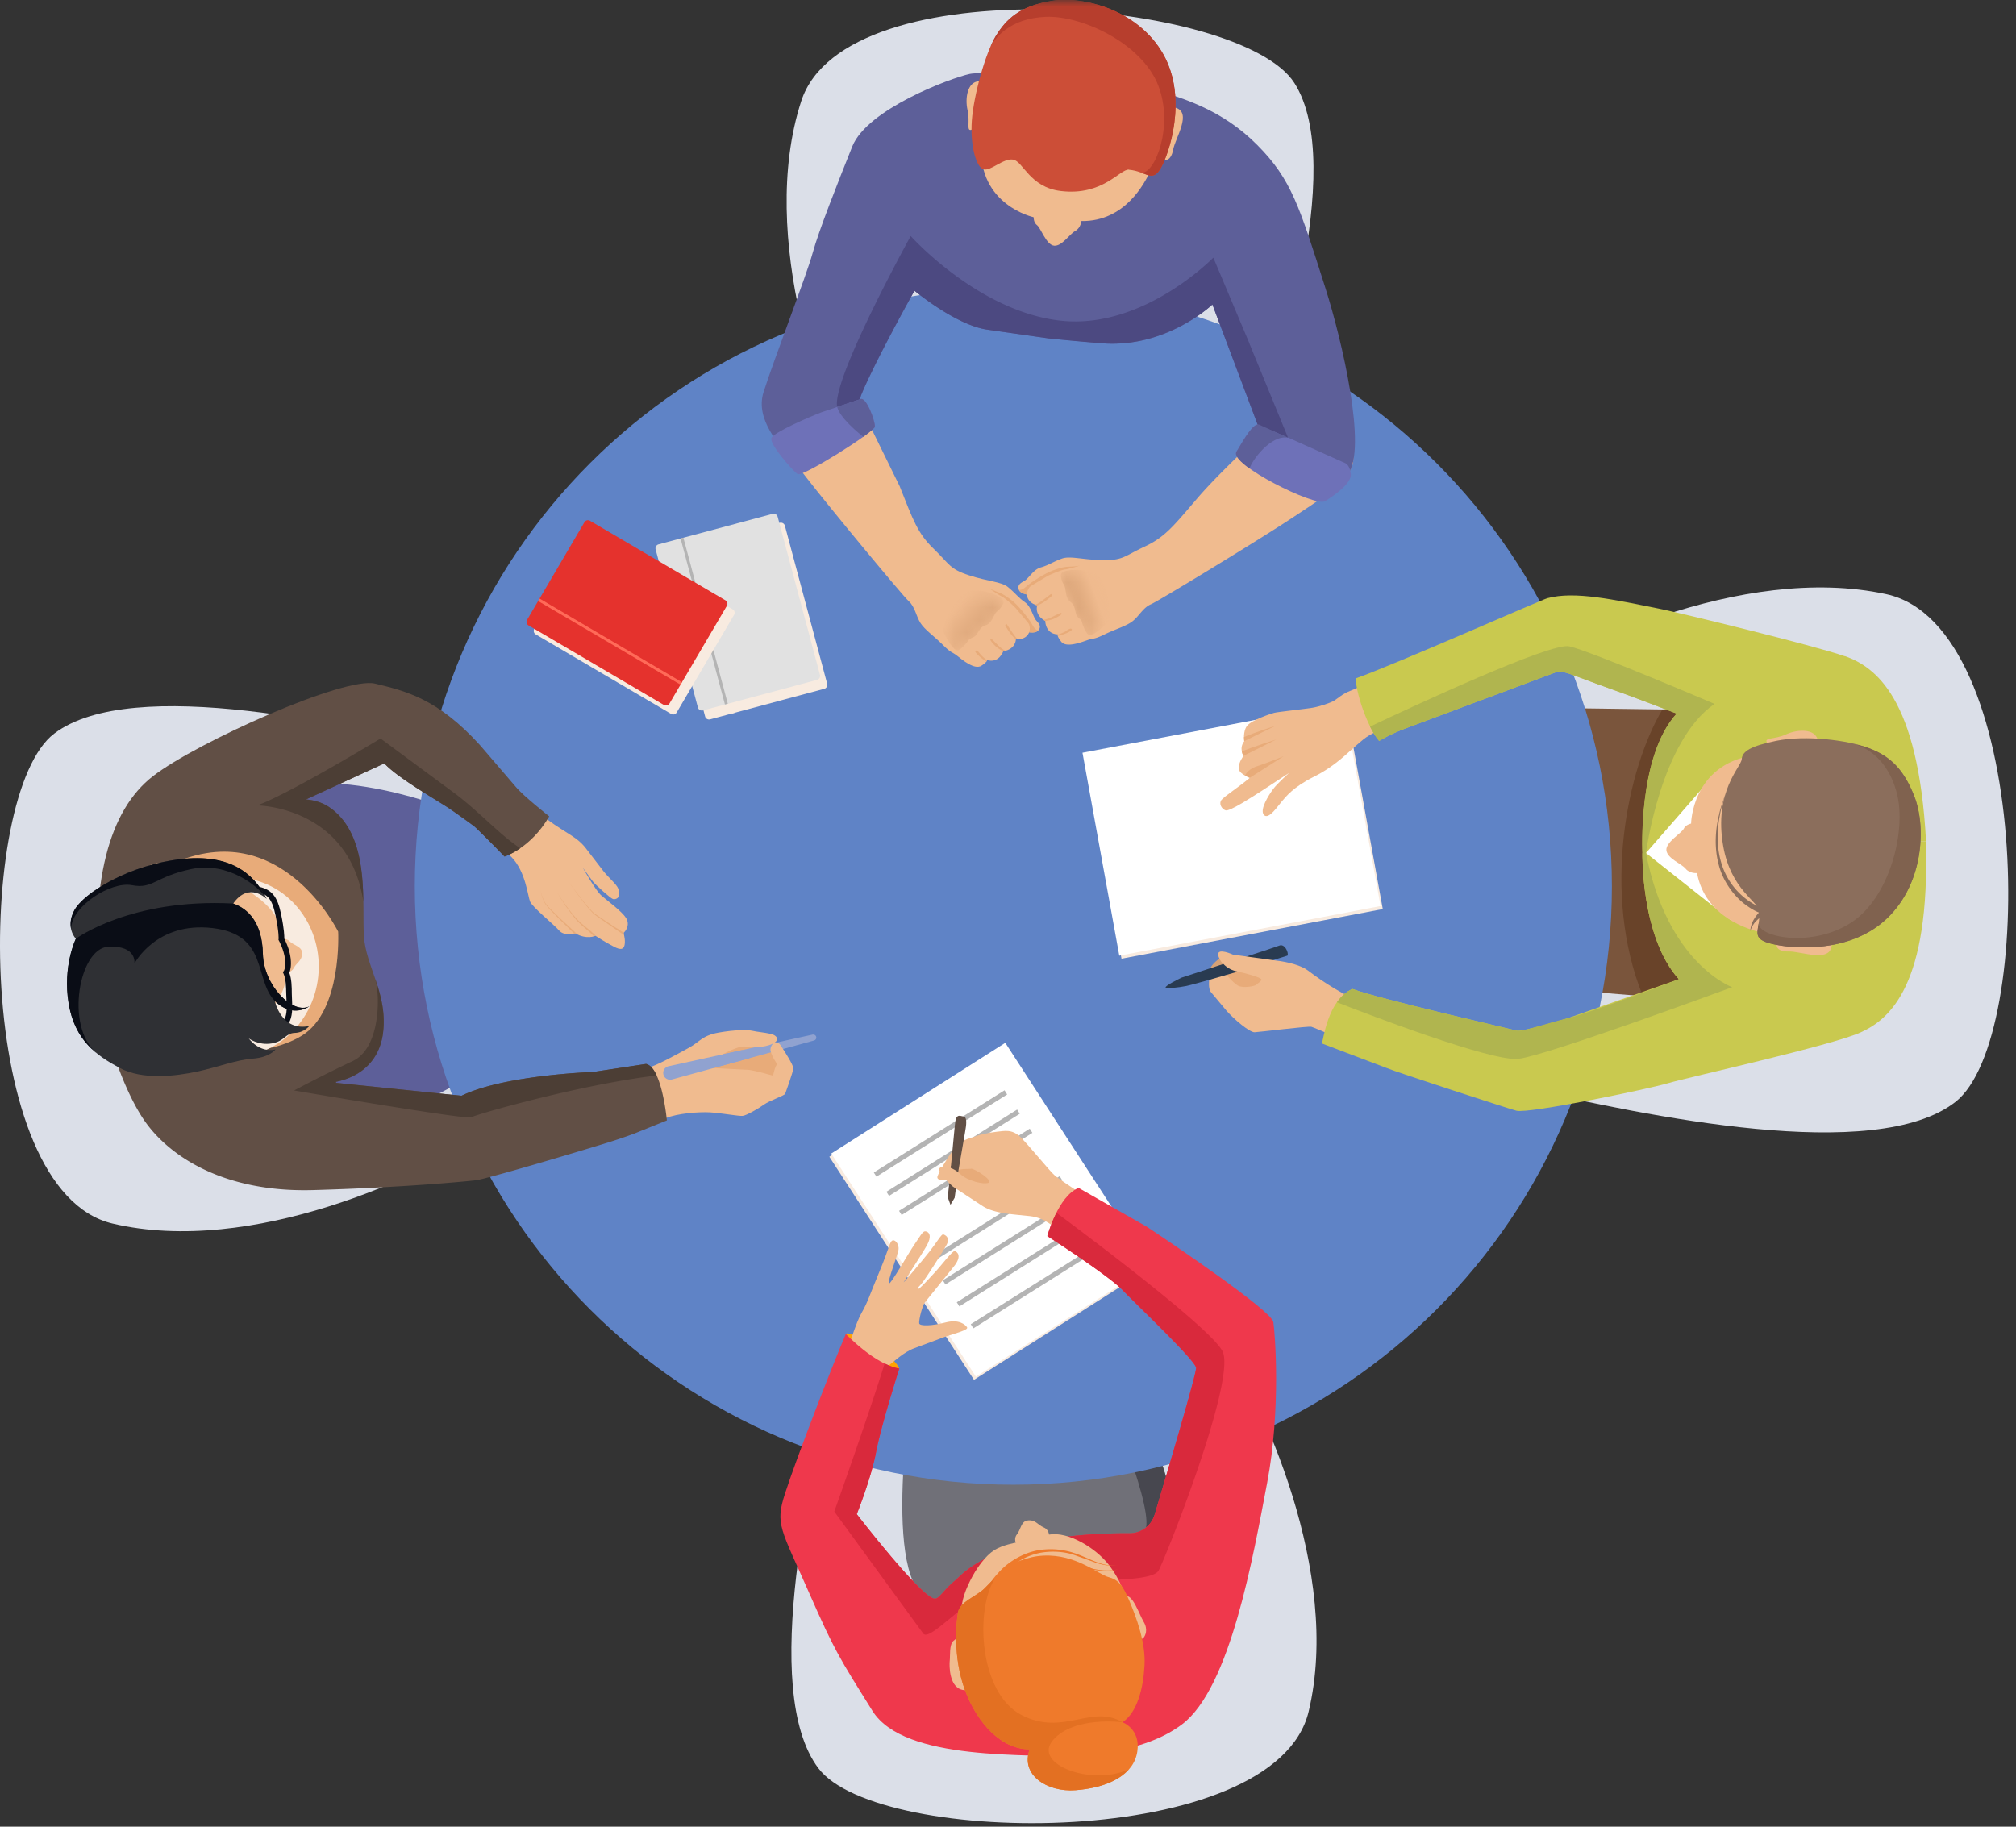 <svg xmlns="http://www.w3.org/2000/svg" xmlns:xlink="http://www.w3.org/1999/xlink" width="160" height="145"><rect width="100%" height="100%" fill="#333333" stroke="none"/><style><![CDATA[.B{mask:url(#F)}.C{fill:#f0bb8f}.D{fill:#e8ab79}.E{fill:#fff}.F{fill:#f8ebe0}.G{fill:#614f45}.H{fill:#dbdfe8}.I{fill:#5d5f99}]]></style><defs><path id="A" d="M0 145.72h159.396V.99H0z"/><path d="M.303.634C1.006.38 2.35.48 3 .98s1.228 3.227.746 3.72-1.3 1.158-1.536.933-.444-.75-.5-1.006-.384-.29-.48-.687-.12-.675-.428-.89S.46 2.392.4 2.028s-.172-.31-.297-.75" id="B"/><linearGradient x1="34.641%" y1="54.552%" x2="71.93%" y2="35.297%" id="C"><stop stop-color="#dba579" offset="0%"/><stop stop-color="#efba8e" offset="100%"/></linearGradient><path d="M5.24.796c.2.156.242.295-.022.67s-.352.287-.527.614-.348.74-.71.84-.475.354-.695.7-.543.273-.677.495-.5.65-.8.788S.954 4.144.66 3.52 1.8.505 2.576.246" id="D"/><linearGradient x1="66.07%" y1="62.572%" x2="21.813%" y2="25.429%" id="E"><stop stop-color="#dba579" offset="0%"/><stop stop-color="#efba8e" offset="100%"/></linearGradient></defs><g transform="translate(0 -1)" fill="none" fill-rule="evenodd"><g class="H"><path d="M98.388 40.43c3.093-9.258 8.508-26.283 4.344-32.838C98.5.923 67.1-1.778 63.59 9.03s1.804 24.958 4.643 30.015l30.155 1.384z"/><path d="M71.395 20.43c-.766 1.733-2.237 19.295-2.237 19.295l9.163.923s3.095-7.633 3.683-7.7 1.77-.202 2.31.705 2.968 6.987 2.968 6.987l8.265.806S97.353 30.8 97.31 25.807s-3.928-9.284-9.843-10.17-13.207-1.707-16.074 4.792"/></g><path d="M85.95 31.274c-.705-.91-3.588-.453-5.08 0-1.445.444-4.8 7.706-5.237 9.102l2.687.27s3.095-7.63 3.685-7.698 1.768-.204 2.31.703 2.968 6.987 2.968 6.987l2.946.29c-1.127-2.73-3.726-8.944-4.277-9.652" fill="#c3c6d5"/><path d="M66.716 108.276c-2.358 9.47-6.43 26.867-1.77 33.078 4.74 6.318 36.264 6.562 38.913-4.487s-3.746-24.744-6.97-29.56l-30.173.97zm54.1-20.946c9.884 2.25 28.033 6.106 34.383 1.135 6.46-5.055 6.04-37.796-5.487-40.3s-25.613 4.415-30.55 7.865l1.653 31.3z" class="H"/><path d="M73.567 127.898c-3.722-2.053-.986-18.267-.986-18.267l15.02-1.562s7.643 11.41 4.988 16.398-19.022 3.43-19.022 3.43" fill="#707078"/><path fill="#7a553c" d="M138.766 80.757l-15.51-1.27-.717-22.3 16.69.23z"/><path d="M92.953 123.505c1.402-5.352-5.352-15.436-5.352-15.436l-15.02 1.562-.194 1.27 14.98-.218s4.013 9.35 3.594 11.56c-.244 1.287.956 1.4 1.994 1.26" fill="#47474F"/><path d="M37.392 60.883c-9.478-2.328-26.888-6.34-33.084-1.657-6.3 4.76-6.435 36.285 4.62 38.897s24.728-3.83 29.538-7.07l-1.075-30.17z" class="H"/><path d="M22.087 88.387c4.338 2.643 10.088 1.232 14.658-1.665l-.598-21.31s-10.252-4.198-15.644-1.113 1.584 24.09 1.584 24.09" class="I"/><path d="M32.92 71.354c0-26.237 21.27-47.508 47.5-47.508s47.508 21.27 47.508 47.508-21.27 47.5-47.508 47.5-47.5-21.27-47.5-47.5" fill="#5f83c6"/><path d="M61.7 84.804s-2.354-1.717-4.924-.768-1.942 2.624-1.942 2.624l6.793.384.564-1.275-.49-.964z" class="D"/><path d="M53.06 85.637l11.433-2.513c.13-.026.257.055.287.184s-.05.25-.17.283l-11.3 3.097c-.287.077-.586-.09-.665-.378a.54.54 0 0 1 .38-.667l.026-.006" fill="#90a2d0"/><path d="M51.32 85.796c.762-.18 2.507-1.164 3.36-1.628s1.04-.968 2.34-1.2 2.31-.234 2.71-.143.905.123 1.434.24.88.576-.137.9c-.707.224-1.45.145-1.944.103s-1.663.55-2.26.94-.933.713-.287.766l2.936.156c.705.113 1.883.457 1.883.457s.158-.8.333-.907c0 0-.414-.584-.523-1.03s.406-1.063.798-.465.984 1.533.996 1.8-.598 1.895-.642 2.037-1.255.55-1.663.845-1.4.88-1.717.91-1.71-.23-2.588-.28-2.584.077-3.51.46l-1.52-3.964z" class="C"/><path d="M24.906 86.958c2.305.218 5.095-.85 5.493-3.966s-1.38-5.275-1.52-7.73.422-7.146-2.057-9.62c-1.465-1.46-2.88-1.257-5.194-1.13l3.277 22.443z" class="G"/><path d="M58.9 84.355l-5.865 1.287a.54.54 0 0 0-.378.667c.077.29.376.457.665.38L59.473 85l-.574-.643" fill="#90a2d0"/><path d="M50.366 90.972l2.56-1.034s-.384-4.235-1.66-4.483l-4.118.626.002.004c-2.875.127-7.857.6-10.518 1.893l-9.96-1.024-1.384-8.79-17.378 1.6c.067 1.927 1.525 7.126 3.44 10.023s6.288 5.883 13.492 5.68 12.137-.69 12.92-.778 7.678-2.127 10.472-2.992a40.17 40.17 0 0 0 1.97-.665l.002.004.16-.063z" class="G"/><path d="M49.68 73.865c-.317-.527-1.477-1.362-1.956-1.784s-1.467-2.202-1.467-2.202l.788 1.085c.244.295 1.388 1.33 1.6 1.4s.71-.1.422-.828c-.147-.366-.735-.83-1.186-1.398l-1.283-1.67c-.764-1.05-1.51-1.2-3.178-2.427l-.168-.133-3.04 2.76.396.38c1.103 1.138 1.275 3.04 1.455 3.503s1.89 1.822 2.307 2.307 1.27.226 1.27.226c.956.535 1.616.198 1.616.198.137.097.774.49 1.182.71s.9.527 1.083.162-.032-1.103-.032-1.103c.198-.172.52-.65.202-1.176" class="C"/><path d="M40.957 63.484h0l-2.853-3.326c-3.376-3.72-5.92-4.306-8.336-4.893S15.67 59.888 12.15 62.603s-5.033 8.46-4.243 17.16l17.378-1.6-1.9-13.292 7.12-3.277c1.036 1.142 4.128 2.895 5.184 3.6l1.946 1.392c.22.168 2.09 2.065 2.408 2.404 0 0 2.073-.645 3.546-3.186 0 0-2.08-1.647-2.63-2.32" class="G"/><path d="M26.84 74.954s-4.544-9.276-13.147-5.403l1.964 14.812s5.08.816 8.298-1.154 2.885-8.255 2.885-8.255" class="D"/><path d="M25.285 78.164c-.232 3.922-3.417 6.928-7.118 6.7s-6.512-3.574-6.283-7.498 3.417-6.928 7.118-6.7 6.512 3.576 6.283 7.498" class="F"/><path d="M23.968 76.58c-.046-.453-.687-.56-.976-.853s-.65-.166-.65-.166-.073-1.04-.42-1.73-1.232-1.507-2.23-2.123-1.63-.843-2.964-1.032-1.29-.325-1.542-.693-1.144-.356-1.493-.434-2.265-.293-2.418.964 2.517 13.973 2.68 14.19.653.483 1.28.182 2.29-.647 2.125-1.253c0 0 1.16-.143 2.564-1.026s2.913-2.895 2.794-4.41c0 0 .414.014.608-.376s.71-.584.643-1.24" class="C"/><path d="M20.08 71.325c1.52.13 1.944.865 2.235 2.27.242 1.16.253 1.727.25 1.915.103.198.426.86.505 1.58.065.606-.032.954-.11 1.125.184.477.198 1.093.2 1.69l.026.715c.042.588-.034 1.392-.382 1.73-.123.12-.273.168-.432.156l.048-.438c.014.004.04 0 .08-.036.156-.15.295-.685.247-1.382l-.028-.735c-.014-.598-.026-1.212-.214-1.622l-.057-.125.085-.105s.16-.253.087-.927c-.083-.748-.48-1.46-.483-1.47l-.036-.06.01-.07c0-.002.044-.493-.238-1.853-.295-1.422-.675-1.818-1.843-1.92l.038-.438z" fill="#0a0d16"/><path d="M18.51 72.72c1.158.4 2.3 1.487 2.356 4.002s2.388 4.855 3.695 4.16c0 0-1.317.994-2.75-.422 0 0 .517 2.447 2.736 1.98 0 0-.4.527-1.152.55s-.778.657-1.826.834-1.82-.392-1.82-.392.816 1.164 2.12.87c0 0-.45.63-1.802.73s-2.734.67-4.43 1.03-4.322.69-6.154-.297-3.546-2.186-4.033-5.132.574-5.114.574-5.114-.86-.86-.135-2.243 4.396-3.68 8.672-4.1 5.85 1.7 6.603 3.18c0 0-1.4-1.418-2.657.366" fill="#2f3034"/><path d="M7.62 84.55c-2.465-2.123-1.33-8.284.97-8.4s2.08 1.33 2.08 1.33 1.73-3.334 6.193-2.812 3.275 4.045 4.946 5.784c1.434 1.414 2.75.42 2.75.42-1.307.695-3.637-1.647-3.695-4.16S19.67 73.13 18.5 72.72c-8.144-.424-12.484 2.798-12.484 2.798s-1.06 2.168-.574 5.114c.313 1.897 1.137 3.06 2.168 3.918M5.892 73.276c-.315.596-.325 1.1-.244 1.463-.026-1.762 3.126-3.8 4.82-3.475s1.798-.665 4.716-1.28 5.388 1.396 5.984 2.37c-.752-1.48-2.326-3.604-6.605-3.18s-7.946 2.72-8.67 4.1" fill="#0a0d16"/><path d="M48.966 74.7l-.853-.56-.966-.65c-.568-.544-1.043-1.196-1.4-1.66l-.594-.798.576.8c.36.48.812 1.13 1.384 1.703.315.25.65.46.954.68l1.467 1.016-.046-.204-.513-.335m-1.945.348c-.35-.33-.883-.687-1.305-1.156-.84-.948-1.505-2.04-1.505-2.04a16.31 16.31 0 0 0 1.449 2.089c.416.493.94.867 1.273 1.2a2.31 2.31 0 0 1 .17.174c.083-.024.13-.048.13-.048.008.006.032.02.042.028a3.1 3.1 0 0 0-.255-.248m-2.736-1.3c-.45-.45-.966-.857-1.146-1.3-.192-.438-.248-.756-.248-.756a3.61 3.61 0 0 0 .228.766c.168.465.68.893 1.113 1.354l1.255 1.232.055.06.077-.02c.057.032.1.034.154.06l-.2-.2-1.3-1.196" class="D"/><path d="M51.265 85.456l-4.12.626.002.004c-2.873.127-7.855.6-10.516 1.893l-9.96-1.024-.014-.083c1.786-.348 3.445-1.533 3.742-3.88.2-1.635-.182-3.008-.622-4.3.404 1.338.422 5.5-1.784 6.534s-4.655 2.334-4.655 2.334 13.74 2.342 14.056 2.132c.305-.208 8.627-2.6 14.72-3.32-.226-.487-.503-.85-.85-.92m-9.976-17.12c-1.584-1.04-3.168-2.806-5.075-4.267L30.2 59.62s-7.24 4.4-9.787 5.312c0 0 7.278.053 8.425 7.647-.038-2.382-.275-5.198-2.016-6.934-.808-.806-1.604-1.097-2.542-1.182l6.225-2.867c1.036 1.142 4.128 2.895 5.184 3.6a38.19 38.19 0 0 1 1.946 1.392c.22.168 2.1 2.065 2.408 2.404 0 0 .53-.168 1.245-.66" fill="#4c3e35"/><path d="M91.113 101.74l-13.814 8.79-11.478-17.71 13.812-8.79z" class="F"/><path d="M91.265 101.487l-13.814 8.79-11.478-17.71 13.812-8.79z" class="E"/><path d="M106.822 57.05l2.922 16.11L89.008 77.1l-2.922-16.11z" class="F"/><path d="M106.646 56.81l2.922 16.11-20.735 3.94-2.922-16.11z" class="E"/><path d="M69.56 94.4l-.208-.33 10.375-6.524.206.333zm1 1.528l-.208-.33 10.373-6.524.208.333zm1 1.516l-.206-.33 10.373-6.522.208.333zm2.375 3.774l-.206-.333 10.373-6.522.208.33zm1.1 1.74l-.208-.33L85.2 96.106l.208.33zm1.108 1.742l-.208-.33L86.3 97.846l.206.333zm1.107 1.743l-.206-.33 10.373-6.524.206.333z" fill="#b4b4b4"/><mask id="F" class="E"><use xlink:href="#A"/></mask><path d="M75.903 95.188h3.095v-2.132h-3.095z" class="B D"/><path d="M71.37 109.63c-.073-.248-.515-.74-.944-1.123s-1.88-1.24-2.186-1.344-1.002-.438-1.113-.277 1.88 2.64 1.88 2.64l2.362.103z" fill="#ffa401" class="B"/><path d="M67.124 108.394c.313-.608.784-2.37 1.263-3.194s.606-1.337 1.418-3.283.8-2.384 1.043-2.455.525.364.463.746-.917 2.6-.764 2.677 1.525-2.378 2.06-3.148.636-1.07.917-.98.4.432.053 1.07-1.794 2.837-1.85 2.946 1.497-1.727 2.063-2.45.935-1.386 1.075-1.34.564.236.275.8-1.628 2.623-1.895 2.978-.453.455-.4.562 1.083-1.034 1.46-1.443 1.31-1.632 1.473-1.576.638.358-.105 1.267l-2.208 2.734c-.265.248-.552 1.5-.513 1.74s1.047.2 2.1-.073 1.558.172 1.697.384-.867.457-1.766.762l-2.414.9c-.845.305-1.637 1.08-2.196 1.503s-1.067.933-1.067.933l-2.18-2.057z" class="B C"/><path d="M81.79 124.334c-6.385.653-6.88 3.683-7.635 3.564-1.12-.182-6.158-6.708-6.158-6.708s1.142-2.837 1.534-4.928 1.84-6.63 1.84-6.63c-1.91-.297-4.24-2.744-4.24-2.744-1.208 2.835-3.938 9.918-4.825 12.66-.8 2.473-.364 2.713 1.968 8.02 1.964 4.46 2.31 4.986 4.972 9.243 2.538 4.055 12.474 3.362 16.533 3.687l3.04-13.834c-.598-.13-6.417-2.392-7.027-2.328" fill="#ef384c" class="B"/><path d="M75.083 94.66c-.34.06-.77.01-.675-.29S75.135 93 75.58 92.37s.796-.89 1.873-1.168l-.386 2.564s-.685-.024-1.198.156c-.564.2-.786.74-.786.74" class="B C"/><g class="G B"><path d="M75.22 96.04l.216.596.33-.56.28-2.03-.568-.517z"/><path d="M76.01 94.244l.574-3.324c.113-.634.198-1.243-.115-1.293s-.606-.267-.683.657l-.35 3.663s.248.31.574.297"/></g><path d="M84.37 98.894c-.752-.475-1.382-1.218-2.64-1.362s-2.78-.184-3.72-.78l-2.38-1.56c-.337-.293-1.356-1.273-1.024-1.503s1.075-.004 1.63.52 1.816.836 2.222.68-1.077-1.133-1.4-1.125l-.54.018.764-2.473c.063-.178 1.26-.416 1.845-.475s1.184-.226 1.853.418 2.336 2.728 2.76 3.08 2.802 1.905 2.802 1.905l-2.184 2.657z" class="B C"/><path d="M83.123 99.114s.85-3.176 2.48-3.82l5.417 3.085c1.962 1.29 9.896 6.665 10.037 7.556s.612 6.997-.49 12.77-2.905 16.276-6.762 19.176c-3.552 2.67-9.088 2.372-9.088 2.372l.9-12.595s-10.245-.723-9.694-1.3c3.198-3.35 10.514-3.675 13.713-3.647.93.008 1.738-.596 2.004-1.485 1.008-3.378 3.32-11.2 3.29-11.65-.042-.576-4.706-5-5.833-6.17s-5.974-4.29-5.974-4.29" fill="#ef384c" class="B"/><path d="M97.014 108.24c-.994-1.855-10.536-9.017-13.167-10.97-.475.942-.725 1.845-.725 1.845s4.85 3.122 5.974 4.293 5.793 5.594 5.833 6.17c.034.447-2.28 8.272-3.29 11.65a2.07 2.07 0 0 1-2.004 1.485c-3.2-.028-10.514.297-13.71 3.645v.002c-1.063.843-1.388 1.602-1.772 1.54-1.12-.182-6.156-6.708-6.156-6.708s1.142-2.84 1.533-4.928 1.84-6.63 1.84-6.63c-.378-.057-.77-.216-1.16-.406-1.253 4.065-3.996 11.757-3.996 11.757l7.07 9.698c.644.71 4.206-3.895 7.265-4.168s10.77.34 11.405-.853 6.215-15.266 5.06-17.42" fill="#d9293c" class="B"/><path d="M81.49 121.706c-.453.09-.5.75-.768 1.07-.27.327-.105.677-.105.677s-1.045.178-1.71.598-1.408 1.394-1.93 2.463-.695 1.736-.756 3.107-.2 1.337-.548 1.628-.25 1.196-.295 1.558-.077 2.323 1.212 2.354 13.913-3.92 14.117-4.107.424-.71.06-1.315-.88-2.255-1.48-2.03c0 0-.255-1.162-1.29-2.5s-3.218-2.665-4.742-2.396c0 0-.028-.42-.442-.58s-.66-.663-1.32-.53" class="B C"/><g fill="#ef7a2b" class="B"><path d="M81.723 139.855c-2.23.022-4.16-2.06-5.136-4.693s-.7-5.43-.543-6.22 1.46-1.247 2.067-1.832 2.095-2.5 4.697-2.627 4.342 1.48 5.144 1.697 1.137.598 1.687 1.907 1.297 3.295 1.196 5.122-.584 3.728-1.748 4.5c0 0 1.44.523 1.178 2.313s-2.144 2.865-4.9 3.08c-2.25.174-4.404-1.206-3.64-3.247"/><path d="M78.167 127.364s.08-.164.26-.457a6.77 6.77 0 0 1 .845-1.099c.754-.853 2.14-1.73 3.677-1.818.748-.06 1.525.042 2.192.25.673.212 1.257.51 1.776.71 1.04.442 1.8.287 1.8.287s-.184.038-.51.036c-.327.006-.794-.07-1.323-.26l-1.8-.644a5.71 5.71 0 0 0-2.132-.166c-1.475.148-2.736 1.024-3.42 1.855-.713.83-.984 1.51-.984 1.51l-.4-.204z"/><path d="M77.908 128.018s.135-.154.303-.416l.73-1.182c.317-.493.83-1.026 1.515-1.342s1.475-.422 2.247-.434c.384.02.776-.014 1.16.09l1.067.31 1.89.5c1.13.246 1.893.03 1.893.03s-.754.246-1.905.036c-.568-.087-1.224-.246-1.92-.436l-1.065-.27c-.352-.083-.74-.038-1.117-.044-.752.042-1.51.17-2.12.487s-1.05.802-1.333 1.28l-.685 1.208-.3.45-.36-.267z"/></g><path d="M83.58 139.113c1.677-1.915 5.504-1.402 5.504-1.402-2.445-1.473-4.7 1.154-8.03-.586s-3.667-8.233-2.14-10.755l-.048-.02-.758.762c-.606.584-1.91 1.045-2.067 1.832s-.434 3.586.544 6.22 2.907 4.714 5.136 4.693c-.762 2.04 1.392 3.42 3.64 3.247 1.913-.148 3.388-.72 4.21-1.647-2.98 1.342-7.665-.432-5.99-2.342" fill="#e37022" class="B"/><path d="M138.787 79.693l.093-4.76-5.223-17.594-1.72-.024c-2.794 4.695-4.865 14.57-1.55 22.754l5.253.432 3.148-.808z" fill="#694329" class="B"/><path d="M98.05 77.793c-.564.228-1.123.28-1.032.588.085.305 1.228 1.697 1.493 1.6s1.996-1.038 2.043-1.105-1.004-1.154-1.004-1.154l-1.5.06z" class="B D"/><path d="M98.46 78.01l3.718-1.154c.125-.186-.194-.974-.64-.798s-4.443 1.463-4.443 1.463l1.364.49z" fill="#293b51" class="B"/><path d="M96.07 77.833c.085-.2.503-.663.778-.75s.392.703.392.703l-.022.442-1.148-.394z" fill="#d6a175" class="B"/><path d="M106.5 83.412c.628-.907 1.053-1.875 1.483-2.88-1.9-.8-3.7-2.125-4.184-2.5-.5-.384-1.55-.677-2.546-.788l-3.396-.467c-.414-.186-1.428-.548-1.125.212.218.543.717 1 1.505 1.144s1.65.428 1.83.56-.267.368-.368.477-1.053.295-1.453.063-1.028-.998-1.028-.998l-1.253.55s-.087.7.137.962l1.234 1.477c.596.683 1.847 1.733 2.237 1.715s4.204-.495 4.5-.436c.115.024 1.146.46 2.384 1.002.02-.03.034-.057.05-.087m4.426-25.015c-2.26.786-2.53 1.117-3.26 1.74s-1.723 1.68-3.382 2.507-2.224 1.582-2.542 1.944-1.057 1.507-1.434 1.1.388-1.598.73-2.06 1.277-1.287 1.277-1.287L100.1 63.8c-.606.382-2.5 1.635-2.83 1.525s-.55-.55-.33-.826 1.408-1.053 2.257-1.758c0 0-.792-.287-.857-.65s.06-.657.345-1.1c0 0-.376-.602.065-1.154 0 0-.13-.78.232-1.232s1.85-.942 2.136-1.02 2.463-.307 3.037-.404 1.434-.384 1.73-.564.663-.55 1.293-.784 1.887-.907 1.887-.907l1.857 3.467z" class="C B"/><path d="M98.83 62.554c.05-.2.38-.562.98-.75.66-.206 2.06-.774 2.06-.774l-2.673 1.705s-.117 0-.366-.18m2.52-2.888L98.684 61s-.085-.145-.127-.35c.657-.293 2.794-.972 2.794-.972m-.165-1.048l-1.416.7-1.02.5s-.018-.14-.018-.323c.75-.335 2.453-.885 2.453-.885" class="D B"/><g fill="#c9c94f" class="B"><path d="M152.847 67.78l-22.5.944s-.123 6.68 2.897 10.003l-8.847 3.105s-3.6 1.1-4.02.98-10.912-2.51-13.042-3.31c-1.982.843-2.323 4.168-2.427 4.324l5.15 1.954c.758.323 9.753 3.253 10.296 3.388 1 .246 10.44-1.715 12.042-2.188s12.94-2.98 15.264-4.025 5.53-3.748 5.186-15.175"/><path d="M146.41 53.09c-2.406-.847-13.1-3.45-14.73-3.774-3.548-.71-6.706-1.422-8.868-.834-.54.147-12.145 5.29-15.2 6.362-.06.84.82 3.776 1.85 4.968.242-.147 1-.596 2.162-1.02l11.985-4.475c.4-.152 1.976.576 4.085 1.31 1.69.588 5.384 2.018 5.384 2.018-3.11 3.378-2.717 11.078-2.717 11.078l22.5-.942c-.614-11.413-4.033-13.842-6.437-14.7"/></g><path d="M98.236 78.125c-.5-.093-.873-.32-1.142-.606l-3.307 1.08c-.297.14-1.31.64-1.28.786.026.11 1.016.008 1.645-.12s4.083-1.14 4.083-1.14" fill="#293b51" class="B"/><path d="M135.522 63.103l-4.89 5.607 6.734 5.33z" class="B E"/><path d="M139.687 75c-.818-.22-4.332-1.133-5.003-4.7 0 0-.574.06-.9-.34s-1.443-.8-1.53-1.45 1.22-1.388 1.372-1.72.588-.414.588-.414.046-4.66 4.96-5.425l1.643 13.096-1.12.94zm.545-15.058c-.24-.42.596-.226 1.517-.647s2.3-.475 2.52.444-4.035.204-4.035.204m.902 15.882c-.25.17-.188.72.818.7s3.305.933 3.425-.5-4.243-.202-4.243-.202" class="C B"/><g fill="#8b6e5c" class="B"><path d="M139.605 73.29c.166 1.386-.68 2.06.6 2.51s6.12 1.085 9.282-1.647 3.42-7.403 2.47-9.884-2.198-3.362-3.764-3.932-4.85-1.012-7.215-.533c-2.012.408-2.71.832-2.746 1.457s-2.235 2.53-1.47 6.9c.604 3.45 2.762 4.38 2.85 5.138"/><path d="M140.137 73.56c-.012.004-.065.018-.232.12a2.7 2.7 0 0 0-.505.41c-.35.335-.495.83-.495.83s.024-.52.31-.972c.133-.224.303-.43.442-.572.123-.135.287-.244.277-.236l.204.42z"/></g><path d="M150.57 64.08c.71 2.92-.582 8.148-3.645 10.15s-7.322 1.194-7.352.075c-.11.73-.285 1.174.624 1.495 1.27.45 6.12 1.087 9.282-1.647s3.417-7.4 2.47-9.882-2.198-3.364-3.764-3.934a7.65 7.65 0 0 0-.952-.253c.744.224 2.624 1.057 3.338 3.996" fill="#80624f" class="B"/><path d="M140.112 73.608c-.006-.012-.158-.026-.475-.156-.32-.12-.715-.343-1.152-.673-.867-.65-1.794-1.863-2.11-3.27-.354-1.396-.2-2.843.065-3.86.1-.52.26-.93.356-1.224l.154-.457-.135.463c-.083.297-.226.713-.307 1.232-.212 1.024-.307 2.457.09 3.786a5.59 5.59 0 0 0 2.121 3.016c.412.29.802.485 1.06.568.253.1.455.12.446.125l-.115.453z" fill="#8b6e5c" class="B"/><path d="M120.537 85.046c2.354-.3 16.94-5.685 16.94-5.685s-5.136-1.832-6.845-10.65c0 0 1.144-8.876 5.44-11.838 0 0-9.773-4.172-11.522-4.568-1.485-.337-12.543 4.82-15.82 6.372.222.446.465.843.72 1.137.24-.145.998-.596 2.16-1.02l11.985-4.475c.4-.152 1.976.576 4.085 1.31 1.69.586 5.384 2.014 5.384 2.014-3.11 3.38-2.717 11.08-2.717 11.08v.002s-.12 6.68 2.897 10.005c0 0-7.102 2.69-8.845 3.103s-3.612 1.1-4.023.98c-.404-.117-10.9-2.51-13.04-3.31-.513.218-.91.604-1.228 1.055 2.073.812 12.318 4.758 14.428 4.49" fill="#b0b54f" class="B"/><path d="M96.912 25.783c1.14 4.413 3.303 9.58 3.303 9.58s-3.324 3.014-5.2 5.203-2.564 3.075-4.166 3.82-1.7 1.107-3.342 1.077-2.576-.362-3.247-.117-1.065.533-1.66.695-.962.9-1.34 1.095-.5.368-.4.67.642.382.642.382-.012.285.232.544a1.13 1.13 0 0 0 .588.311s-.275.752.634 1.24c0 0-.002 1.045 1.008 1.073 0 0-.137.073.26.58s1.578.05 2.08-.125.477-.022 1.368-.457S89.396 50.7 89.9 50.3s.832-1.077 1.44-1.333 8.41-5.017 10.912-6.66 4.267-2.802 4.714-3.653.608-.86.234-2.976-2.6-8.324-2.6-8.324l-7.7-1.572z" class="B C"/><path d="M81.712 47.598c.115-.107 1.04-.632 1.32-.812s1.257-.57 1.465-.58 1.202-.303 1.202-.303-.346.073-.778.075-.748.08-1.362.3-1.76.954-2.12 1.287-.57.25-.57.25c.113.303.64.384.64.384-.022-.2.1-.483.204-.592m.417 1.39c.115.044.2.057.2.057.44-.137.946-.594 1.073-.685s.053-.172.032-.218-1.105.903-1.305.845m2.102.668c-.053-.1-.94.517-1.428.525.05.034.095.073.158.105 0 0 .473-.057.836-.25s.5-.287.434-.378m.425 1.398c-.25.17-.687.303-.687.303s-.034.024-.014.1c.396-.044 1.154-.386 1.115-.5s-.166-.095-.414.075" class="D B"/><g class="B"><g transform="translate(84.15 45.731)"><mask id="G" class="E"><use xlink:href="#B"/></mask><path d="M.303.634c-.232.083-.325.2-.2.643s.24.384.297.75.093.812.402 1.024.335.49.428.89.424.432.48.687.26.78.5 1.006 1.055-.44 1.536-.933S3.65 1.48 3 .98 1.006.38.303.634" fill="url(#C)" mask="url(#G)"/></g><path d="M70.355 27.378c-2.515 3.804-2.2 5.597-2.2 5.597L71.4 39.59c1.065 2.68 1.424 3.742 2.697 4.968s1.245 1.598 2.8 2.105 2.554.495 3.11.946.834.85 1.342 1.198.618 1.162.913 1.47.352.51.148.758-.73.154-.73.154-.08.273-.396.44-.657.103-.657.103.014.798-1.002.964c0 0-.34 1-1.305.69 0 0 .107.113-.432.46s-1.51-.463-1.927-.794-.447-.176-1.146-.877-1.412-1.178-1.76-1.72-.434-1.29-.927-1.73-6.32-7.482-8.152-9.85-3.122-4.037-3.27-4.988-.295-1 .748-2.89 3.014-5.22 3.014-5.22l5.885 1.596z" class="C"/><g class="D"><path d="M81.68 50.566c-.07-.14-.78-.94-.982-1.196s-1.002-.95-1.198-1.028-1.036-.677-1.036-.677.3.18.7.323.683.32 1.196.72 1.352 1.475 1.582 1.905.457.422.457.422c-.204.25-.73.154-.73.154a.83.83 0 0 0 0-.624m-.845 1.178c-.123.004-.206-.012-.206-.012-.376-.273-.705-.87-.794-.998s.004-.18.04-.216.752 1.214.96 1.226m-2.206-.056c.08-.067.72.792 1.18.96-.06.018-.115.038-.184.05 0 0-.43-.208-.7-.5s-.368-.43-.287-.5m-.855 1.186c.18.244.548.513.548.513s.026.032-.02.107c-.36-.166-.968-.74-.897-.826s.188-.036.368.206"/></g><g transform="translate(74.25 47.711)"><mask id="H" class="E"><use xlink:href="#D"/></mask><path d="M5.24.796c.2.156.242.295-.022.67s-.352.287-.527.614-.348.74-.71.84-.475.354-.695.7-.543.273-.677.495-.5.65-.8.788S.954 4.144.66 3.52 1.8.505 2.576.246s2.08.08 2.665.55" fill="url(#E)" mask="url(#H)"/></g><path d="M62.433 37.216c.275.663 5.857-2.48 6.114-3.532.05-.202-.463-.675-.194-1.335 1.133-2.758 4.227-8.274 4.227-8.274s3.2 2.667 5.683 3.077l4.964.71 4.225.388c5.134.408 8.77-3.08 8.77-3.08l3.754 9.96c-1.214 1.748 5.748 5.09 6.99 3.526 1.58-1.986-.477-10.72-1.768-14.77-2.07-6.502-2.697-8.643-5.42-11.38s-5.827-3.808-9.4-4.697c0 0-11.868-1.277-13.415-.94s-8.138 2.8-9.32 5.754-2.673 6.722-3.148 8.466-3.045 8.37-3.893 11.03c-.727 2.285 1.485 4.27 1.828 5.1" class="I"/><g class="C"><path d="M91.226 14.727c-.366.73-1.907 3.873-5.4 3.82 0 0-.05.554-.495.792s-1.036 1.208-1.663 1.164-1.073-1.418-1.36-1.626-.277-.636-.277-.636-4.4-.944-4.164-5.736l12.688.98.67 1.24zM77.107 11.3c-.444.145-.1-.608-.317-1.558s-.008-2.253.905-2.293-.588 3.85-.588 3.85m15.178 2.22c.113.27.642.315.822-.638s1.52-2.942.188-3.332-1 3.97-1 3.97"/></g><path d="M89.605 14.475c1.342.113 1.816 1.04 2.487-.07s2.208-5.572.238-9.086S86 .657 83.47 1.07s-3.6 1.426-4.44 2.796-1.756 4.736-1.9 6.7.346 3.722.93 3.877 1.55-.895 2.342-.774 1.313 2.206 3.8 2.495c3.354.396 4.673-1.758 5.405-1.7" fill="#cc4e37"/><path d="M83.025 2.336c2.893-.107 7.583 2.127 8.882 5.405s-.285 7.15-1.348 6.96v.002c.67.246 1.05.495 1.533-.3.67-1.115 2.208-5.572.238-9.086S86 .655 83.47 1.07s-3.602 1.426-4.443 2.794c-.14.23-.28.53-.422.853.352-.66 1.503-2.275 4.42-2.382" fill="#b73e2d"/><path d="M99.915 34.7c-.463-.117-1.148 1.11-1.784 2.154-.604.994 6.255 4.4 7.02 3.936s2.11-1.428 2.055-2.132-.394-.873-.394-.873L99.915 34.7z" fill="#6e71b8"/><path d="M99.155 28.244l-2.86-6.793s-5.542 5.718-12.1 5.005-11.916-6.72-11.916-6.72-6.25 11.312-5.84 13.555l1.857-.388c-.028-.168-.032-.348.053-.554 1.133-2.756 4.227-8.272 4.227-8.272s3.2 2.665 5.683 3.075l4.964.71a153.79 153.79 0 0 0 4.225.386c5.134.408 8.773-3.08 8.773-3.08l3.627 9.63c.4.11 1.09.372 2.38.95l-3.077-7.502" fill="#4c4981"/><path d="M68.28 32.686c.457-.26 1.2 1.766 1.154 2.186s-5.74 4.017-6.128 3.76-2.263-2.394-2.083-2.857 3.06-1.7 3.938-2.035l3.118-1.053" fill="#6e71b8"/><g class="I"><path d="M98.13 36.864c-.176.3.3.784 1.047 1.33.156-.616 1.687-2.717 3.053-2.447L99.915 34.7c-.463-.115-1.148 1.1-1.784 2.154m-28.697-1.98c.046-.422-.697-2.445-1.154-2.186l-1.84.604c.206.863 1.687 2.075 2.075 2.38.544-.4.907-.693.92-.798"/></g><g class="F"><path d="M65.4 55.68l-9.04 2.42c-.178.046-.362-.06-.4-.236l-3.352-12.537c-.048-.176.057-.36.236-.408l9.043-2.418a.33.33 0 0 1 .408.236l3.354 12.535c.048.178-.057.36-.238.408"/><path d="M58.107 57.635l.228-.06-3.526-13.18-.226.06z"/></g><path d="M64.838 54.97l-9.043 2.42c-.178.046-.36-.06-.408-.236l-3.352-12.537a.33.33 0 0 1 .236-.408l9.043-2.418a.33.33 0 0 1 .408.236l3.354 12.535c.048.178-.06.36-.238.408" fill="#e1e1e1"/><path fill="#b4b4b4" d="M57.535 56.92l.228-.06-3.526-13.18-.226.06z"/><path d="M58.147 49.365l-10.75-6.314c-.15-.09-.346-.042-.438.113l-4.556 7.754a.32.32 0 0 0 .115.438l10.747 6.314c.152.09.348.04.44-.113l4.554-7.752c.09-.154.042-.35-.113-.44" class="F"/><path d="M57.687 49.09l-4.554 7.754c-.09.152-.287.204-.44.115l-10.75-6.316c-.15-.09-.202-.285-.113-.44l4.556-7.754c.09-.152.287-.202.438-.11l10.75 6.312a.32.32 0 0 1 .113.44" fill="#e5322d"/><path fill="#ff6a58" d="M54.01 55.35l.115-.196-11.302-6.64-.115.194z"/></g></g></svg>